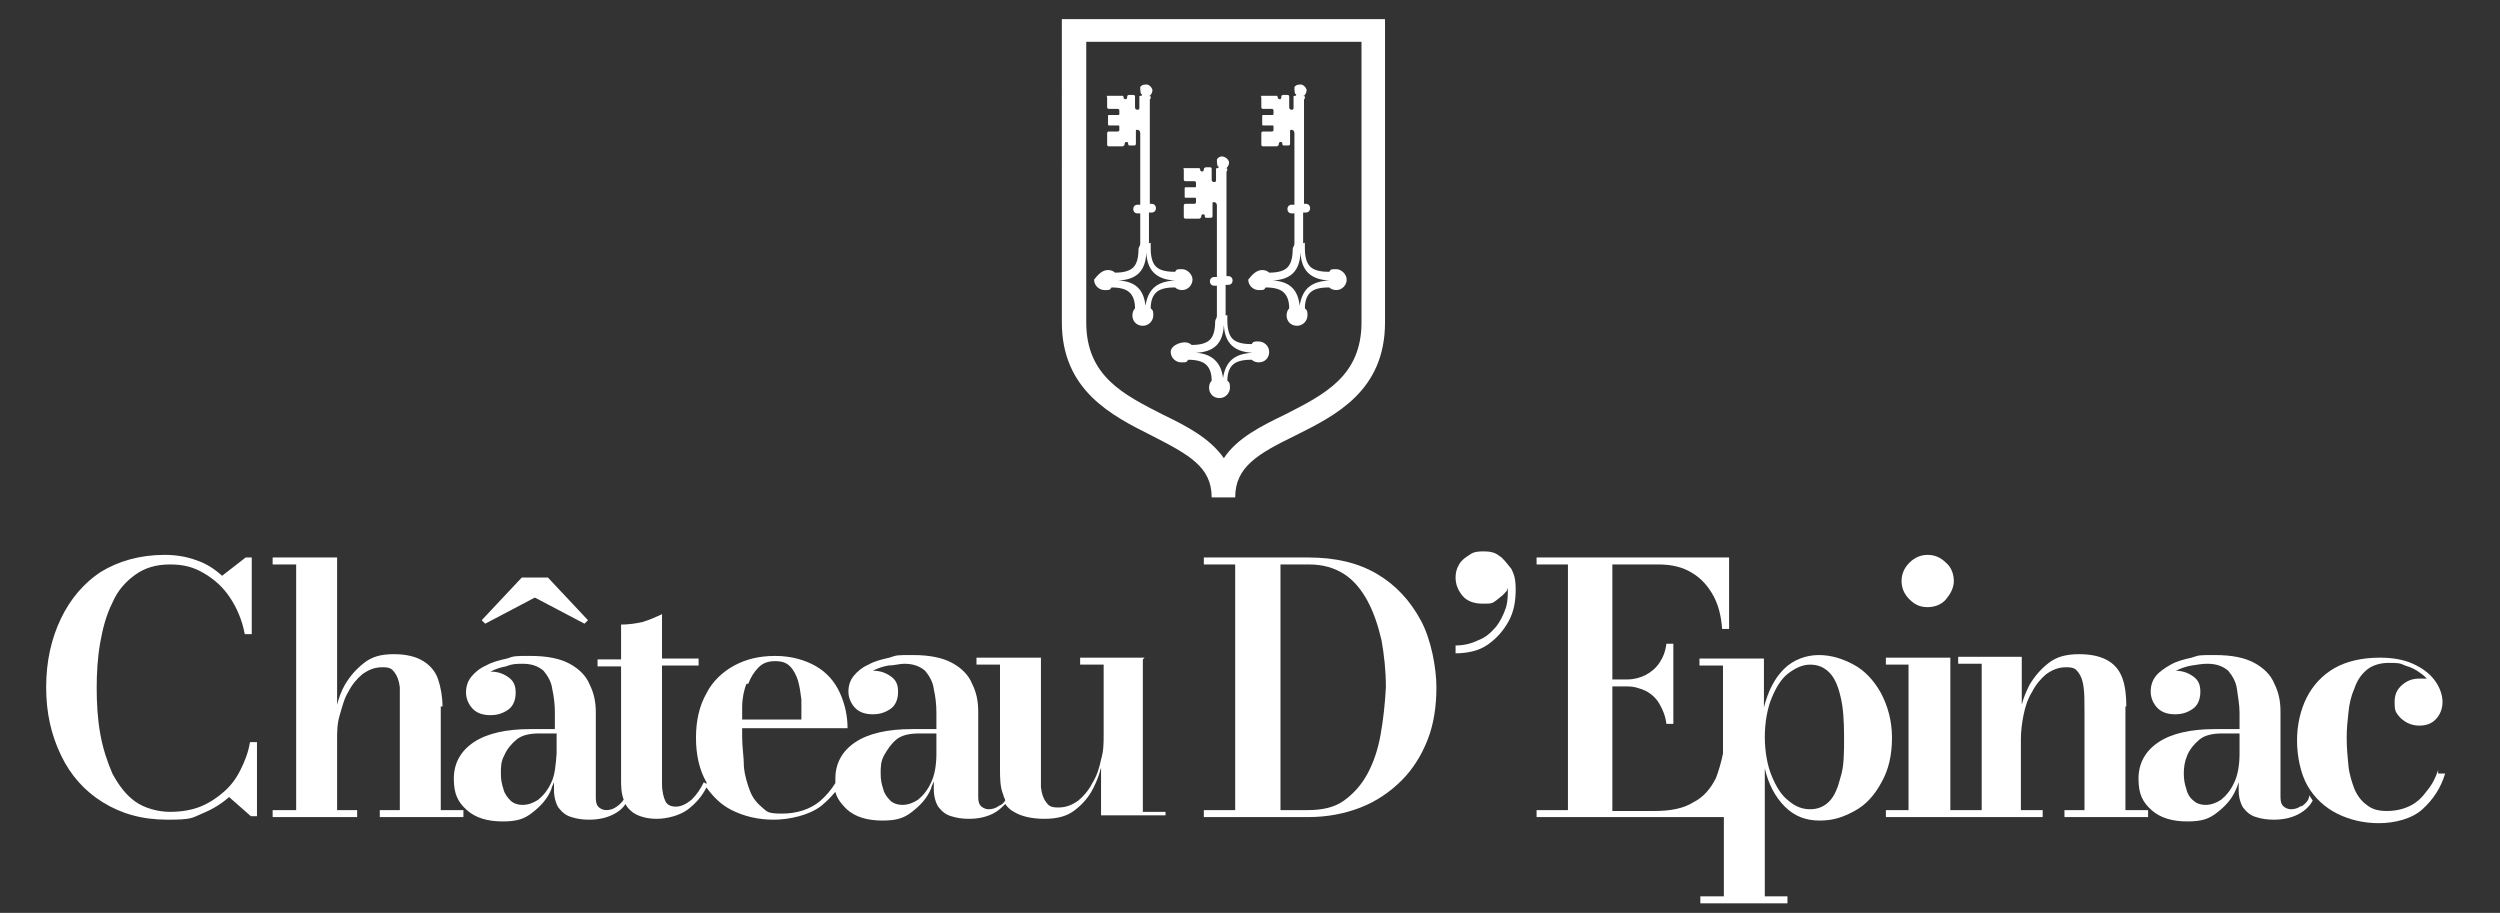 <?xml version="1.0" encoding="UTF-8"?>
<svg xmlns="http://www.w3.org/2000/svg" id="Livello_1" version="1.1" viewBox="0 0 287 104.8">
  <rect x="0" y="0" width="287" height="104.8" fill="#333333" stroke="none"/>
  <!-- Generator: Adobe Illustrator 29.0.0, SVG Export Plug-In . SVG Version: 2.1.0 Build 186)  -->
  <defs>
    <style>
      .st0 {
        fill: #fff;
      }
    </style>
  </defs>
  <g>
    <path class="st0" d="M27.6,88.4c-.5,1-1.1,1.8-1.9,2.5s-1.7,1.3-2.7,1.7c-1,.4-2.2.6-3.5.6s-2.9-.4-4-1.2c-1.1-.8-1.9-1.9-2.6-3.2-.6-1.4-1.1-2.9-1.4-4.6-.3-1.7-.4-3.5-.4-5.2s.1-3.5.4-5.2c.3-1.7.7-3.2,1.4-4.6.6-1.4,1.5-2.4,2.6-3.2,1.1-.8,2.4-1.2,4-1.2s2.7.3,3.9,1c1.2.7,2.2,1.6,3,2.8.8,1.2,1.4,2.6,1.7,4.2h.8v-8.8h-.7l-2.7,2.1c-.9-.8-1.8-1.4-3-1.8-1.1-.4-2.3-.6-3.6-.6-2.8,0-5.3.7-7.4,2-1.8,1.2-3.4,3-4.5,5.3-1.1,2.3-1.7,4.9-1.7,7.9s.6,5.5,1.7,7.8c1.1,2.3,2.7,4.1,4.8,5.4,2.1,1.3,4.5,2,7.4,2s2.8-.2,4-.7,2.2-1.1,3.1-1.9l2.5,2.2h.7v-8.5h-.8c-.2,1.2-.6,2.2-1.1,3.2Z"></path>
    <path class="st0" d="M50.8,81.1c0-1.1-.2-2.2-.5-3.1s-.9-1.6-1.7-2.1-1.9-.8-3.4-.8-2.5.3-3.4,1-1.6,1.5-2.2,2.5c-.4.7-.7,1.5-.9,2.3v-16.9h-7.4v.8h2.7v28.2h-2.7v.8h9.7v-.8h-2.3v-8.1c0-.9,0-1.8.3-2.8s.5-1.9,1-2.7c.4-.8,1-1.5,1.6-2,.7-.5,1.4-.8,2.3-.8s1.1.2,1.4.6c.3.4.5.9.6,1.7,0,.7,0,1.7,0,2.8v11.3h-2.3v.8h9.6v-.8h-2.6v-11.9h.1Z"></path>
    <polygon class="st0" points="61.4 68.6 67.1 71.6 67.5 71.2 62.9 66.3 59.9 66.3 55.3 71.2 55.7 71.6 61.4 68.6"></polygon>
    <path class="st0" d="M131.4,75.5h-7.4v.8h2.7v8.1c0,.9,0,1.8-.3,2.8-.2,1-.5,1.9-1,2.7-.4.8-1,1.5-1.6,2-.7.5-1.4.8-2.3.8s-1.1-.2-1.4-.6-.5-.9-.6-1.7c0-.7,0-1.7,0-2.8v-12.1h-7.4v.8h2.7v11.9c0,1.1,0,2.2.4,3.1,0,.2.2.4.2.6-.2.3-.4.5-.7.6-.4.3-.8.4-1.2.4s-.8-.2-1-.5-.2-.7-.2-1.1v-9.6c0-1.2-.2-2.2-.7-3.2-.4-1-1.2-1.8-2.3-2.4-1.1-.6-2.6-.9-4.5-.9s-1.8,0-2.7.3c-.9.2-1.7.4-2.4.8-.7.3-1.3.8-1.7,1.3-.4.5-.6,1.1-.6,1.8s.3,1.4.8,1.9,1.2.7,2,.7,1.4-.2,2-.6.9-1.1.9-2-.3-1.4-.9-1.8-1.2-.6-2-.6c0,0,0,0,0,0,.6-.3,1.2-.5,1.8-.6.6,0,1.3-.2,1.8-.2,1.1,0,1.8.3,2.4.8.5.6.9,1.3,1,2.1.2.9.3,1.8.3,2.7v1.9h-2.8c-2.8,0-5,.5-6.5,1.5s-2.3,2.4-2.3,4.2v.5c-.5.8-1.1,1.5-1.8,2.1-1.1.9-2.6,1.4-4.3,1.4s-1.7-.2-2.3-.7-1.1-1.1-1.4-1.9-.6-1.7-.7-2.8c0-1.1-.2-2.2-.2-3.4v-1h12.1c0-1.4-.3-2.8-.9-4.1-.6-1.3-1.5-2.3-2.7-3s-2.8-1.2-4.7-1.2-3.4.4-4.7,1.1-2.5,1.8-3.2,3.2c-.8,1.4-1.2,3.1-1.2,5.1s.4,3.7,1.2,5.1c0,0,0,0,0,.2l-.3-.2c-.4.8-.8,1.4-1.4,2-.6.5-1.2.8-1.8.8s-1-.2-1.2-.6-.4-1.1-.4-2v-13.6h4.2v-.8h-4.2v-5.1c-.6.3-1.3.6-2.2.9-.9.2-1.7.3-2.5.3v4h-2.7v.8h2.7v12.9c0,.8,0,1.6.3,2.4h0c-.2.3-.5.6-.8.8-.4.3-.8.4-1.2.4s-.8-.2-1-.5-.2-.7-.2-1.1v-9.6c0-1.2-.2-2.2-.7-3.2-.4-1-1.2-1.8-2.3-2.4-1.1-.6-2.6-.9-4.5-.9s-1.8,0-2.7.3c-.9.2-1.7.4-2.4.8-.7.3-1.3.8-1.7,1.3s-.6,1.1-.6,1.8.3,1.4.8,1.9,1.2.7,2,.7,1.4-.2,2-.6.9-1.1.9-2-.3-1.4-.9-1.8c-.6-.4-1.2-.6-2-.6,0,0,0,0,0,0,.6-.3,1.2-.5,1.8-.6.7-.3,1.3-.3,1.9-.3,1.1,0,1.8.3,2.4.8.5.6.9,1.3,1,2.1.2.9.3,1.8.3,2.7v1.9h-2.8c-2.8,0-5,.5-6.5,1.5s-2.3,2.4-2.3,4.2.5,2.7,1.5,3.6,2.4,1.3,4.1,1.3,2.5-.3,3.4-1,1.7-1.5,2.2-2.7c0-.2.2-.5.3-.8v.9c0,.8.2,1.5.5,2,.4.5.8.9,1.5,1.1.6.2,1.3.3,2,.3,1.1,0,2-.2,2.8-.6.6-.3,1.1-.7,1.4-1.2.2.4.5.7.9,1,.6.4,1.5.7,2.7.7s2.7-.4,3.6-1.1,1.6-1.5,2.1-2.5c.8,1.1,1.7,2,2.9,2.6,1.4.7,3,1.1,4.8,1.1s4.1-.5,5.5-1.6c.6-.5,1.1-1,1.6-1.6.2.8.7,1.4,1.3,2,1,.9,2.4,1.3,4.1,1.3s2.5-.3,3.4-1,1.7-1.5,2.2-2.7c0-.2.2-.5.3-.8v.9c0,.8.2,1.5.5,2,.4.5.8.9,1.5,1.1.6.2,1.3.3,2,.3,1.1,0,2-.2,2.8-.6.6-.3,1-.7,1.4-1.1.3.4.6.7,1,.9.8.5,2,.8,3.5.8s2.6-.3,3.5-1,1.6-1.5,2.1-2.5.7-1.6.9-2.4v5.5h7.4v-.4h-2.6v-17.5h0ZM63.3,89.8c-.4.9-.9,1.5-1.5,2-.6.4-1.2.6-1.8.6s-1.1-.2-1.4-.5-.7-.8-.8-1.3c-.2-.6-.3-1.1-.3-1.8s0-1.4.4-2.1c.3-.7.8-1.3,1.4-1.8.6-.5,1.5-.7,2.6-.7h2v2.3c-.1,1.3-.2,2.5-.6,3.3ZM85.9,78.5c.3-.8.7-1.4,1.2-1.9s1.1-.7,1.9-.7,1.3.2,1.7.6c.4.4.7,1,.9,1.6.2.7.3,1.4.4,2.2,0,.8,0,1.5,0,2.3h-6.8c0-.5,0-1,0-1.4,0-1,.2-2,.5-2.7ZM106.9,89.8c-.4.9-.9,1.5-1.5,2-.6.4-1.2.6-1.8.6s-1.1-.2-1.4-.5-.7-.8-.8-1.3c-.2-.6-.3-1.1-.3-1.8s0-1.4.4-2.1.8-1.3,1.4-1.8,1.5-.7,2.6-.7h2v2.3c0,1.3-.2,2.5-.6,3.3Z"></path>
    <path class="st0" d="M158.1,65.9c-2.2-1.3-4.8-1.9-7.9-1.9h-12v.8h3.6v28.2h-3.6v.8h12c2.2,0,4.2-.4,6-1.1s3.4-1.8,4.7-3.1c1.3-1.3,2.3-2.9,3-4.7s1-3.8,1-6-.6-5.5-1.8-7.7-2.8-4-5-5.3ZM158.5,84.3c-.3,1.7-.8,3.2-1.5,4.5s-1.6,2.3-2.7,3.1-2.5,1.1-4.2,1.1h-3.1v-28.2h3.3c1.6,0,2.9.4,4,1.1s2,1.8,2.7,3.1c.7,1.3,1.2,2.8,1.6,4.5.3,1.7.5,3.5.5,5.4-.1,1.9-.3,3.7-.6,5.4Z"></path>
    <path class="st0" d="M172.1,63.8c-.5-.4-1.1-.5-1.7-.5s-1.2,0-1.7.4c-.5.3-.9.6-1.2,1.1s-.4,1-.4,1.5c0,.8.3,1.5.8,2.1s1.3.9,2.3.9,1.1,0,1.6-.4.8-.6,1.1-1c.1,0,.1-.2.2-.4,0,.8,0,1.5-.2,2.2-.3.9-.7,1.7-1.2,2.3-.6.7-1.2,1.2-2,1.5-.8.4-1.7.6-2.6.6v.9c1.4,0,2.7-.3,3.7-1s1.8-1.6,2.4-2.7c.6-1.1.8-2.3.8-3.6s-.2-1.8-.5-2.4c-.5-.6-.9-1.2-1.4-1.5Z"></path>
    <path class="st0" d="M215.9,79.5c-.8-1.4-1.8-2.5-3.1-3.2s-2.6-1.1-4-1.1-2.9.5-4,1.6-1.8,2.5-2.3,4.4v-5.6h-7.4v.8h2.7v10.1c-.2,1-.5,2-.8,2.8-.6,1.2-1.4,2.2-2.6,2.8-1.1.7-2.6,1-4.4,1h-4.9v-14.3h1.7c.8,0,1.4.2,2.1.5.6.3,1.2.8,1.6,1.5s.7,1.4.8,2.3h.8v-9.2h-.8c-.1.9-.4,1.6-.8,2.2-.4.6-1,1.1-1.6,1.4s-1.3.5-2.1.5h-1.7v-13.2h5.3c1.5,0,2.8.3,3.9,1,1,.6,1.8,1.5,2.4,2.6s.9,2.4,1,3.8h.8v-8.2h-22.1v.8h3.6v28.2h-3.6v.8h21.5v9.1h-2.7v.8h10v-.8h-2.6v-14.7c.4,1.8,1.2,3.3,2.3,4.4s2.4,1.6,4,1.6,2.7-.4,4-1.1,2.3-1.8,3.1-3.3c.8-1.4,1.2-3.1,1.2-5.1s-.5-3.7-1.3-5.2ZM211.3,89.2c-.3,1.2-.7,2.2-1.3,2.8-.6.6-1.3.9-2.2.9s-1.7-.3-2.5-1c-.8-.6-1.4-1.6-1.9-2.8-.5-1.2-.8-2.8-.8-4.5s.3-3.3.8-4.5,1.1-2.2,1.9-2.8c.8-.6,1.6-1,2.5-1s1.6.3,2.2.9c.6.6,1,1.5,1.3,2.8.3,1.2.4,2.8.4,4.6s0,3.4-.4,4.6Z"></path>
    <path class="st0" d="M221.3,69.7c.8,0,1.6-.3,2.1-.9s.9-1.3.9-2.1-.3-1.6-.9-2.1c-.6-.6-1.3-.9-2.1-.9s-1.5.3-2.1.9c-.6.6-.9,1.3-.9,2.1s.3,1.5.9,2.1,1.2.9,2.1.9Z"></path>
    <path class="st0" d="M244.1,81.1c0-1.1-.1-2.2-.4-3.1-.3-.9-.8-1.6-1.6-2.1s-1.9-.8-3.4-.8-2.6.3-3.5,1-1.6,1.5-2.2,2.5c-.4.8-.7,1.5-.9,2.3v-5.5h-7.3v.8h2.7v16.8h-3.6v-17.5h-7.4v.8h2.6v16.7h-2.6v.8h18v-.8h-2.5v-8.1c0-.9.1-1.8.3-2.8s.5-1.9,1-2.7c.4-.8,1-1.5,1.6-2,.7-.5,1.4-.8,2.3-.8s1.1.2,1.4.6c.3.4.5.9.6,1.7.1.7.1,1.7.1,2.8v11.3h-2.3v.8h9.6v-.8h-2.6v-11.9h0Z"></path>
    <path class="st0" d="M264.2,92.5c-.4.3-.8.4-1.2.4s-.8-.2-1-.5-.2-.7-.2-1.1v-9.6c0-1.2-.2-2.2-.7-3.2-.4-1-1.2-1.8-2.3-2.4-1.1-.6-2.6-.9-4.5-.9s-1.8,0-2.7.3c-.9.2-1.7.4-2.4.8s-1.3.8-1.7,1.3-.6,1.1-.6,1.8.3,1.4.8,1.9,1.2.7,2,.7,1.4-.2,2-.6.9-1.1.9-2-.3-1.4-.9-1.8c-.6-.4-1.2-.6-2-.6,0,0,.1,0,.1,0,.6-.3,1.2-.5,1.8-.6s1.3-.2,1.8-.2c1.1,0,1.8.3,2.4.8.5.6.9,1.3,1,2.1s.3,1.8.3,2.7v1.9h-2.8c-2.8,0-5,.5-6.5,1.5s-2.3,2.4-2.3,4.2.5,2.7,1.5,3.6,2.4,1.3,4.1,1.3,2.5-.3,3.4-1,1.7-1.5,2.2-2.7c.1-.2.2-.5.3-.8v.9c0,.8.2,1.5.5,2,.4.5.8.9,1.5,1.1.6.2,1.3.3,2,.3,1.1,0,2-.2,2.8-.6s1.4-1,1.7-1.6l-.4-.6c0,.6-.5,1-.9,1.3ZM256.5,89.8c-.4.9-.9,1.5-1.5,2-.6.4-1.2.6-1.8.6s-1.1-.2-1.4-.5c-.4-.3-.7-.8-.8-1.3-.2-.6-.3-1.1-.3-1.8s.1-1.4.4-2.1.8-1.3,1.4-1.8c.6-.5,1.5-.7,2.6-.7h2v2.3c0,1.3-.2,2.5-.6,3.3Z"></path>
    <path class="st0" d="M279.9,88.4c-.3.9-.7,1.7-1.3,2.4-.5.7-1.1,1.3-1.9,1.7-.8.4-1.7.6-2.7.6s-1.7-.2-2.3-.7c-.6-.4-1.1-1.1-1.4-1.8-.3-.8-.6-1.7-.7-2.7s-.2-2.1-.2-3.2.1-1.9.2-2.9.3-1.9.7-2.8c.3-.9.8-1.6,1.4-2.1s1.5-.8,2.5-.8,1.3,0,1.9.3c.7.2,1.3.5,1.8.9.3.2.5.4.7.6-.3,0-.5,0-.8,0-.8,0-1.4.2-2,.7s-.9,1.1-.9,2,.1,1.1.4,1.5.7.7,1.1.9c.4.2.9.3,1.3.3.8,0,1.4-.2,1.9-.7s.8-1.2.8-2-.3-1.7-.9-2.5-1.4-1.4-2.5-1.9-2.4-.7-3.8-.7c-2,0-3.8.4-5.2,1.2-1.4.8-2.5,2-3.2,3.4s-1.1,3.1-1.1,4.9.4,3.8,1.2,5.2c.8,1.4,2,2.5,3.4,3.2s3,1.1,4.8,1.1,3.8-.5,5-1.6,2.1-2.4,2.6-4.1h-.8v-.3Z"></path>
  </g>
  <path class="st0" d="M143.3,32.1c0,.7.6,1.2,1.2,1.2s.6,0,.8-.3h0c1,0,1.7.2,2.1.6.4.4.6,1,.6,1.8-.2.2-.3.5-.3.8,0,.7.5,1.2,1.2,1.2s1.2-.6,1.2-1.2-.1-.6-.3-.8c0-.8.2-1.4.6-1.8.4-.4,1.1-.6,2.1-.6h.1c.2.2.5.3.8.3.7,0,1.2-.6,1.2-1.2s-.6-1.2-1.2-1.2-.6,0-.8.3h-.1c-1,0-1.7-.2-2.1-.6-.4-.4-.6-1.1-.6-2.1s0-.5-.2-.6v-3.5h.3c.3,0,.5-.2.5-.5s-.2-.5-.5-.5h-.2v-12q.1,0,.1-.2t-.1-.2s-.1.1-.1,0h.1c.2-.2.3-.4.3-.7-.1-.3-.3-.5-.6-.6-.3,0-.6,0-.8.3,0,.2,0,.6.1.8h.1c0,.1,0,.2-.1.2h-.1q-.1,0-.1.1h0v1.3q0,.2-.2.2-.3,0-.3-.3v-1.2q0-.2-.2-.2h-.5c0,0-.2,0-.2.2h0q0,.3-.2.3,0,0-.2-.1c0-.1,0-.2-.1-.3h-.3c-.4,0-.9,0-1.3,0s-.2,0-.2.2v1.1q0,.2.2.2h1q.2,0,.2.2v.4q0,.1-.1.1h-1.1q-.1,0-.1.1v1q0,.1.1.1h1.1q.1,0,.1.1v.4q0,.2-.2.2h-1q-.2,0-.2.2v1.3q0,.2.2.2h1.6c0,0,.2-.1.2-.2h0q0-.3.2-.3c0,0,.2,0,.2.1s0,.2.1.3h.6q.2,0,.2-.2v-1.5q0-.1.1-.1.4,0,.4.4v8.2h-.3c-.3,0-.5.2-.5.5s.2.5.5.5h.3v3.5c0,.2-.2.4-.2.6,0,1-.2,1.7-.6,2.1-.4.4-1.1.6-2.1.6h0c-.2-.2-.5-.3-.8-.3-.7,0-1.2.6-1.6,1.1ZM146.1,32.2h0c2.1-.1,3.1-1.1,3.2-3.2h0c.1,2.1,1.2,3.1,3.3,3.2h0c-2.1.1-3.1,1-3.4,2.9,0,0,0,0,0,0h0c-.2-1.9-1.2-2.8-3.1-2.9ZM134.4,40.4c0,.7.6,1.2,1.2,1.2s.6,0,.8-.3h0c1,0,1.7.2,2.1.6.4.4.6,1,.6,1.8-.2.2-.3.5-.3.8,0,.7.5,1.2,1.2,1.2s1.2-.6,1.2-1.2-.1-.6-.3-.8c0-.8.2-1.4.6-1.8.4-.4,1.1-.6,2.1-.6h.1c.2.2.5.3.8.3.7,0,1.2-.5,1.2-1.2s-.6-1.2-1.2-1.2-.6,0-.8.3h-.1c-1,0-1.7-.2-2.1-.6-.4-.4-.6-1.1-.6-2.1s0-.5-.2-.6v-3.5h.3c.3,0,.5-.2.5-.5s-.2-.5-.5-.5h-.2v-12q.1-.1.1-.2,0-.2-.1-.2s-.1.1-.1,0h.1c.2-.2.3-.4.3-.7-.1-.3-.3-.5-.6-.6s-.6,0-.8.3c0,.2,0,.6.1.8h.1c0,.1,0,.2-.1.2h-.1q-.1,0-.1.1h0v1.3q0,.2-.2.2-.3,0-.3-.3v-1.2q0-.2-.2-.2h-.5c0,0-.2.1-.2.2h0q0,.3-.2.3,0,0-.2-.1c0,0,0-.2-.1-.3h-.3c-.4,0-.9,0-1.3,0s-.2,0-.2.2v1.1q0,.2.2.2h1q.2,0,.2.2v.4q0,.1-.1.1h-1.1q-.1,0-.1.1v1q0,.1.1.1h1.1q.1,0,.1.1v.4q0,.2-.2.2h-1q-.2,0-.2.2v1.3q0,.2.2.2h1.6c0,0,.2-.1.2-.2h0q0-.3.2-.3c0,0,.2,0,.2.1s0,.2.1.3h.6q.2,0,.2-.2v-1.5q0-.1.1-.1.4,0,.4.4v8.2h-.3c-.3,0-.5.2-.5.5s.2.5.5.5h.3v3.5c0,.2-.2.4-.2.6,0,1-.2,1.7-.6,2.1-.4.4-1.1.6-2.1.6h0c-.2-.2-.5-.3-.8-.3-.6,0-1.6.4-1.6,1.1ZM137.3,40.5h0c2.1-.1,3.1-1.1,3.2-3.2h0c.1,2.1,1.2,3.1,3.3,3.2h0c-2.1.1-3.1,1-3.4,2.9h0c-.2-1.8-1.3-2.8-3.1-2.9ZM125.6,32.1c0,.7.6,1.2,1.2,1.2s.6,0,.8-.3h0c1,0,1.7.2,2.1.6.4.4.6,1,.6,1.8-.2.2-.3.5-.3.8,0,.7.5,1.2,1.2,1.2s1.2-.6,1.2-1.2-.1-.6-.3-.8c0-.8.2-1.4.6-1.8.4-.4,1.1-.6,2.1-.6h.1c.2.2.5.3.8.3.7,0,1.2-.6,1.2-1.2s-.6-1.2-1.2-1.2-.6,0-.8.3h-.1c-1,0-1.7-.2-2.1-.6-.4-.4-.6-1.1-.6-2.1s0-.5-.2-.6v-3.5h.3c.3,0,.5-.2.5-.5s-.2-.5-.5-.5h-.2v-12q.1,0,.1-.2,0-.2-.1-.2s-.1.1-.1,0h.1c.2-.2.3-.4.3-.7-.1-.3-.3-.5-.6-.6-.3,0-.6,0-.8.3,0,.2,0,.6.1.8h.1c0,.1,0,.2-.1.2h-.1q-.1,0-.1.1h0v1.3q0,.2-.2.2-.3,0-.3-.3v-1.2q0-.2-.2-.2h-.5c0,0-.2,0-.2.2h0q0,.3-.2.3,0,0-.2-.1c0-.1,0-.2-.1-.3h-.3c-.4,0-.9,0-1.3,0s-.2,0-.2.2v1.1q0,.2.2.2h1q.2,0,.2.2v.4q0,.1-.1.1h-1.1q-.1,0-.1.1v1q0,.1.1.1h1.1q.1,0,.1.1v.4q0,.2-.2.2h-1q-.2,0-.2.2v1.3q0,.2.2.2h1.6c0,0,.2-.1.2-.2h0q0-.3.2-.3c0,0,.2,0,.2.1s0,.2.1.3h.6q.2,0,.2-.2v-1.5q0-.1.1-.1.4,0,.4.4v8.2h-.3c-.3,0-.5.2-.5.5s.2.5.5.5h.3v3.5c0,.2-.2.4-.2.6,0,1-.2,1.7-.6,2.1-.4.4-1.1.6-2.1.6h0c-.2-.2-.5-.3-.8-.3-.7,0-1.2.6-1.6,1.1ZM128.4,32.2h0c2.1-.1,3.1-1.1,3.2-3.2h0c.1,2.1,1.2,3.1,3.3,3.2h0c-2.1.1-3.1,1-3.4,2.9q0,0,0,0h0c-.2-1.9-1.2-2.8-3.1-2.9ZM132.2,50c-4.6-2.3-10.3-5.2-10.3-13V2.2h37.1v34.8c0,7.9-5.7,10.7-10.3,13-4.3,2.1-6.9,3.6-6.9,7.1h-2.7c0-3.5-2.6-4.9-6.9-7.1ZM124.7,4.8v32.2c0,6.2,4.3,8.3,8.8,10.6,2.7,1.3,5.4,2.7,7,5,1.5-2.3,4.3-3.7,7-5,4.5-2.3,8.8-4.4,8.8-10.6V4.8s-31.6,0-31.6,0Z"></path>
</svg>
